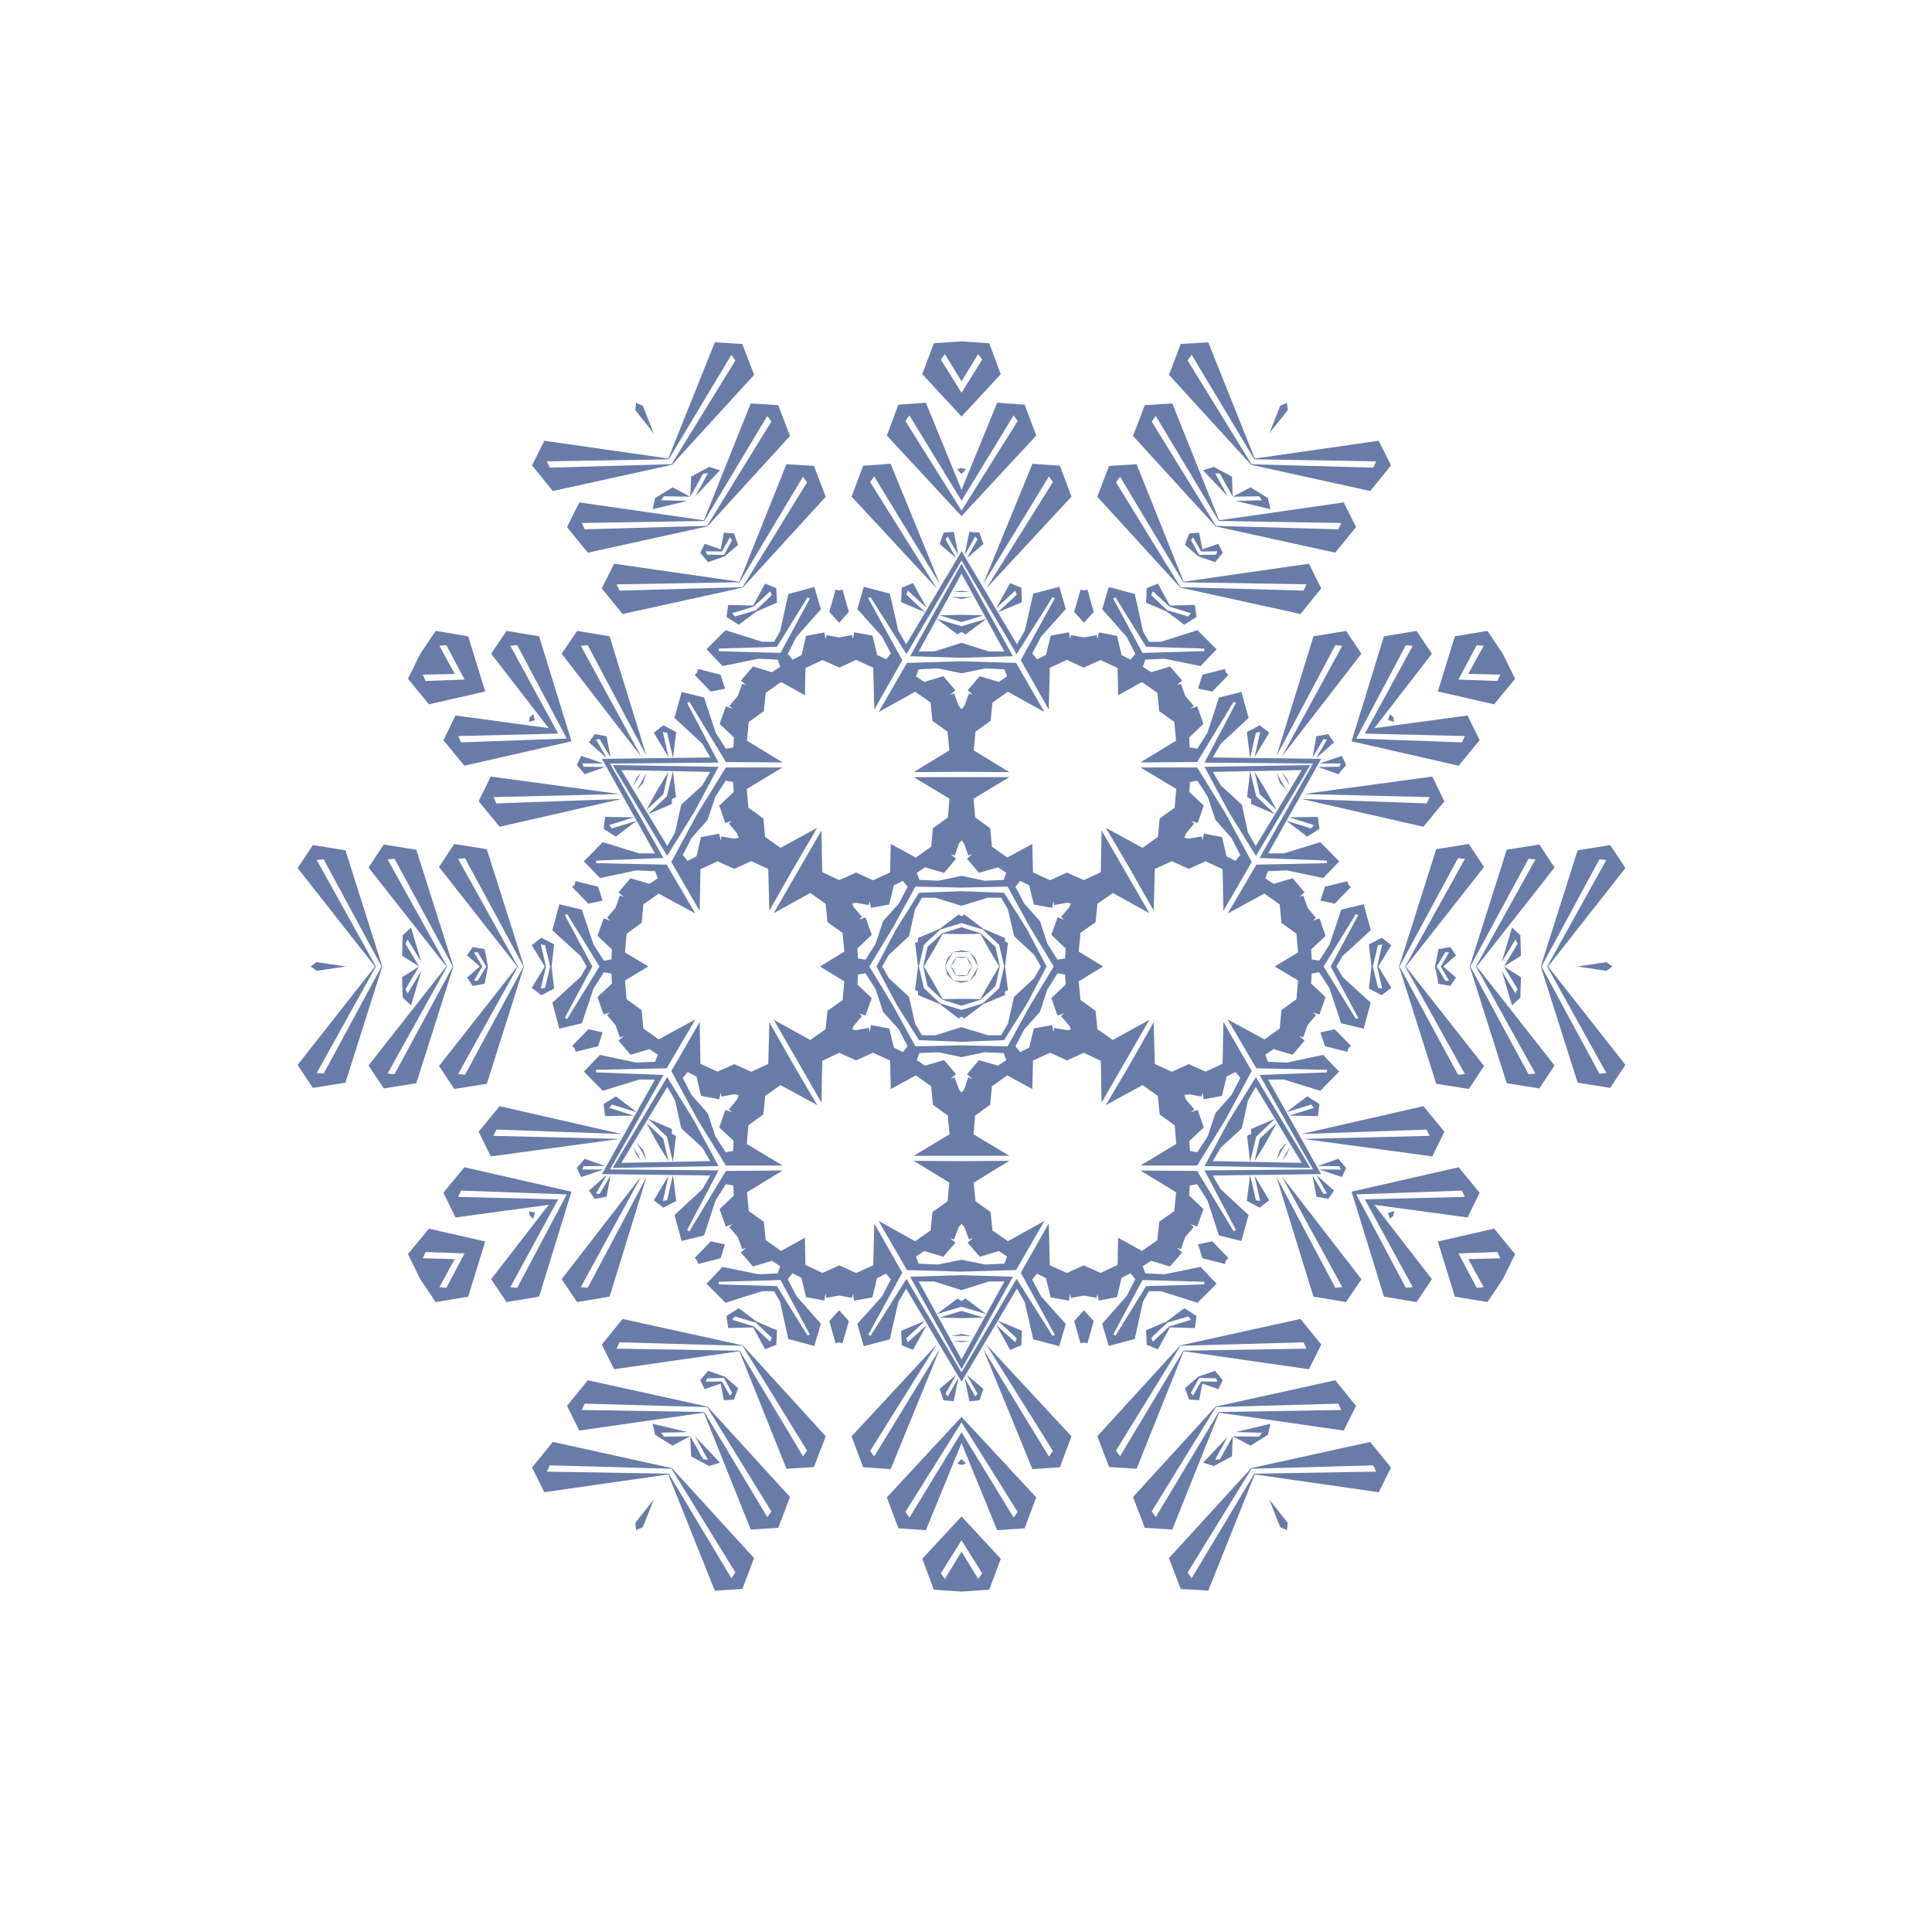 <?xml version="1.0" ?><!DOCTYPE svg  PUBLIC '-//W3C//DTD SVG 1.0//EN'  'http://www.w3.org/TR/2001/REC-SVG-20010904/DTD/svg10.dtd'><svg enable-background="new 0 0 512 512" height="512px" id="Layer_1" version="1.0" viewBox="0 0 512 512" width="512px" xml:space="preserve" xmlns="http://www.w3.org/2000/svg" xmlns:xlink="http://www.w3.org/1999/xlink"><g><polygon clip-rule="evenodd" fill="#697CA8" fill-rule="evenodd" points="357.336,234.422 357.085,233.512 351.125,234.989    349.925,238.662 353.7,239.489 357.993,235.098  "/><polygon clip-rule="evenodd" fill="#697CA8" fill-rule="evenodd" points="287.278,156.488 286.365,156.25 284.663,162.15    287.245,165.027 289.848,162.17 288.192,156.257  "/><polygon clip-rule="evenodd" fill="#697CA8" fill-rule="evenodd" points="184.756,178.193 184.094,178.865 188.353,183.288    192.134,182.491 190.962,178.808 185.014,177.286  "/><polygon clip-rule="evenodd" fill="#697CA8" fill-rule="evenodd" points="152.292,277.832 152.543,278.741 158.503,277.265    159.704,273.591 155.928,272.765 151.636,277.156  "/><polygon clip-rule="evenodd" fill="#697CA8" fill-rule="evenodd" points="222.351,355.766 223.263,356.003 224.965,350.104    222.384,347.227 219.78,350.084 221.436,355.996  "/><polygon clip-rule="evenodd" fill="#697CA8" fill-rule="evenodd" points="324.873,334.061 325.534,333.389 321.276,328.965    317.494,329.763 318.666,333.446 324.615,334.968  "/><polygon clip-rule="evenodd" fill="#697CA8" fill-rule="evenodd" points="357.336,277.832 357.085,278.741 351.125,277.265    349.925,273.591 353.7,272.765 357.993,277.156  "/><polygon clip-rule="evenodd" fill="#697CA8" fill-rule="evenodd" points="324.873,178.193 325.534,178.865 321.276,183.288    317.494,182.491 318.666,178.808 324.615,177.286  "/><polygon clip-rule="evenodd" fill="#697CA8" fill-rule="evenodd" points="222.351,156.488 223.263,156.25 224.965,162.15    222.384,165.027 219.78,162.17 221.436,156.257  "/><polygon clip-rule="evenodd" fill="#697CA8" fill-rule="evenodd" points="152.292,234.422 152.543,233.512 158.503,234.989    159.704,238.662 155.928,239.489 151.636,235.098  "/><polygon clip-rule="evenodd" fill="#697CA8" fill-rule="evenodd" points="184.756,334.061 184.094,333.389 188.353,328.965    192.134,329.763 190.962,333.446 185.014,334.968  "/><polygon clip-rule="evenodd" fill="#697CA8" fill-rule="evenodd" points="287.278,355.766 286.365,356.003 284.663,350.104    287.245,347.227 289.848,350.084 288.192,355.996  "/><path clip-rule="evenodd" d="M341.057,405.503l0.217-1.926l-4.894-6.175l2.901,7.326   L341.057,405.503z M168.572,405.503l1.776-0.775l2.901-7.326l-4.894,6.175L168.572,405.503z M82.329,256.127l1.559,1.151   l7.795-1.151l-7.795-1.151L82.329,256.127z M168.572,106.751l-0.217,1.926l4.894,6.175l-2.901-7.326L168.572,106.751z    M341.057,106.751l-1.776,0.775l-2.901,7.326l4.894-6.175L341.057,106.751z M427.299,256.127l-1.559-1.151l-7.795,1.151   l7.795,1.151L427.299,256.127z M302.789,339.221l16.385,0.473l-0.062,0.681l-15.385,0.47l-8.099,13.089l-0.622-0.287   L302.789,339.221z M206.84,339.221l7.783,14.427l-0.621,0.287l-8.099-13.089l-15.385-0.47l-0.062-0.681L206.84,339.221z    M158.866,256.127l-8.603,13.954l-0.559-0.395l7.286-13.559l-7.286-13.559l0.559-0.395L158.866,256.127z M206.84,173.033   l-16.386-0.473l0.062-0.682l15.385-0.47l8.099-13.089l0.621,0.287L206.84,173.033z M302.789,173.033l-7.783-14.427l0.622-0.287   l8.099,13.089l15.385,0.47l0.062,0.682L302.789,173.033z M350.763,256.127l8.603-13.954l0.559,0.395l-7.286,13.559l7.286,13.559   l-0.559,0.395L350.763,256.127z M268.74,248.087l5.333,4.95l1.772,3.09l-1.772,3.09l-5.333,4.95l-1.62,7.094l-1.79,3.08   l-3.562,0.01l-6.953-2.144l-6.953,2.144l-3.562-0.01l-1.79-3.08l-1.62-7.094l-5.333-4.95l-1.772-3.09l1.772-3.09l5.333-4.95   l1.62-7.094l1.79-3.08l3.562-0.01l6.953,2.144l6.953-2.144l3.562,0.01l1.79,3.08L268.74,248.087z M354.172,256.127l1.62-2.775   l7.467-6.824l-1.844-6.889l-5.973,1.428l-3.108,9.28l-2.74,4.248l-1.977-0.344l-0.143-2.64l3.82-3.598l-1.613-4.633l-1.762,0.589   l0.84-0.721l-2.216-2.649l-1.161-3.253l-1.047,0.358l1.4-1.221l-3.177-3.738l-5.037,1.47l-2.203-1.461l0.705-1.879l5.051-0.21   l9.575,2.022l4.257-4.427l-5.005-5.08l-9.666,2.98l-4.151-0.012l14.038-25.048l-28.711-0.367l2.065-3.601l7.414-6.881l-1.897-6.875   l-5.962,1.474l-3.036,9.304l-2.708,4.269l-1.979-0.329l-0.164-2.638l3.792-3.627l-1.649-4.62l-1.757,0.602l0.834-0.728   l-2.237-2.632l-1.186-3.244l-1.045,0.366l1.391-1.231l-3.205-3.713l-5.026,1.509l-2.214-1.444l0.691-1.884l5.049-0.249l9.591,1.949   l4.223-4.459l-5.044-5.041l-9.643,3.055l-3.213,0.015l-1.593-2.791l-2.176-9.878l-6.888-1.848l-1.75,5.887l6.483,7.331l2.309,4.497   l-1.286,1.54l-2.358-1.196l-1.206-5.107l-4.818-0.919l-0.371,1.82l-0.205-1.088l-3.402,0.595l-3.398-0.621l-0.213,1.086   l-0.357-1.823l-4.825,0.882l-1.245,5.098l-2.367,1.177l-1.274-1.55l2.343-4.479l6.539-7.281l-1.705-5.9l-6.902,1.795l-2.252,9.861   l-2.086,3.589l-14.673-24.681l-14.673,24.681l-2.086-3.589l-2.252-9.861l-6.902-1.795l-1.705,5.9l6.539,7.281l2.343,4.479   l-1.275,1.55l-2.367-1.177l-1.245-5.098l-4.825-0.882l-0.357,1.823l-0.213-1.086l-3.398,0.621l-3.402-0.595l-0.205,1.088   l-0.371-1.82l-4.818,0.919l-1.206,5.107l-2.358,1.196l-1.286-1.54l2.309-4.497l6.483-7.331l-1.75-5.887l-6.888,1.848l-2.176,9.878   l-1.593,2.791l-3.214-0.015l-9.643-3.055l-5.044,5.041l4.223,4.459l9.591-1.949l5.049,0.249l0.691,1.884l-2.214,1.444l-5.026-1.509   l-3.205,3.713l1.391,1.231l-1.045-0.366l-1.186,3.244l-2.237,2.632l0.834,0.728l-1.757-0.602l-1.649,4.62l3.792,3.627l-0.164,2.638   l-1.979,0.329l-2.708-4.269l-3.036-9.304l-5.962-1.474l-1.897,6.875l7.414,6.881l2.065,3.601l-28.711,0.367l14.038,25.048   l-4.151,0.012l-9.666-2.98l-5.005,5.08l4.258,4.427l9.575-2.022l5.051,0.21l0.705,1.879l-2.203,1.461l-5.037-1.47l-3.177,3.738   l1.4,1.221l-1.047-0.358l-1.161,3.253l-2.217,2.649l0.84,0.721l-1.762-0.589l-1.613,4.633l3.82,3.598l-0.144,2.64l-1.977,0.344   l-2.74-4.248l-3.108-9.28l-5.973-1.428l-1.844,6.889l7.467,6.824l1.62,2.775l-1.62,2.775l-7.467,6.824l1.844,6.889l5.973-1.428   l3.108-9.28l2.74-4.248l1.977,0.344l0.144,2.64l-3.82,3.598l1.613,4.632l1.762-0.589l-0.84,0.722l2.217,2.649l1.161,3.253   l1.047-0.358l-1.4,1.221l3.177,3.738l5.037-1.471l2.203,1.461l-0.705,1.879l-5.051,0.21l-9.575-2.022l-4.258,4.427l5.005,5.08   l9.666-2.98l4.151,0.012l-14.038,25.048l28.711,0.367l-2.065,3.601L178.74,322l1.897,6.875l5.962-1.474l3.036-9.304l2.708-4.269   l1.979,0.329l0.164,2.639l-3.792,3.627l1.649,4.62l1.757-0.602l-0.834,0.728l2.237,2.632l1.186,3.244l1.045-0.366l-1.391,1.232   l3.205,3.713l5.026-1.509l2.214,1.444l-0.691,1.884l-5.049,0.249l-9.591-1.948l-4.223,4.459l5.044,5.041l9.643-3.055l3.214-0.015   l1.593,2.791l2.176,9.878l6.888,1.848l1.75-5.887l-6.483-7.331l-2.309-4.497l1.286-1.54l2.358,1.196l1.206,5.107l4.818,0.919   l0.371-1.82l0.205,1.088l3.402-0.595l3.398,0.621l0.213-1.086l0.357,1.823l4.825-0.882l1.245-5.097l2.367-1.178l1.275,1.55   l-2.343,4.479l-6.539,7.281l1.705,5.9l6.902-1.795l2.252-9.862l2.086-3.589l14.673,24.681l14.673-24.681l2.086,3.589l2.252,9.862   l6.902,1.795l1.705-5.9l-6.539-7.281l-2.343-4.479l1.274-1.55l2.367,1.178l1.245,5.097l4.825,0.882l0.357-1.823l0.213,1.086   l3.398-0.621l3.402,0.595l0.205-1.088l0.371,1.82l4.818-0.919l1.206-5.107l2.358-1.196l1.286,1.54l-2.309,4.497l-6.483,7.331   l1.75,5.887l6.888-1.848l2.176-9.878l1.593-2.791l3.213,0.015l9.643,3.055l5.044-5.041l-4.223-4.459l-9.591,1.948l-5.049-0.249   l-0.691-1.884l2.214-1.444l5.026,1.509l3.205-3.713l-1.391-1.232l1.045,0.366l1.186-3.244l2.237-2.632l-0.834-0.728l1.757,0.602   l1.649-4.62l-3.792-3.627l0.164-2.639l1.979-0.329l2.708,4.269l3.036,9.304l5.962,1.474l1.897-6.875l-7.414-6.881l-2.065-3.601   l28.711-0.367l-14.038-25.048l4.151-0.012l9.666,2.98l5.005-5.08l-4.257-4.427l-9.575,2.022l-5.051-0.21l-0.705-1.879l2.203-1.461   l5.037,1.471l3.177-3.738l-1.4-1.221l1.047,0.358l1.161-3.253l2.216-2.649l-0.84-0.722l1.762,0.589l1.613-4.632l-3.82-3.598   l0.143-2.64l1.977-0.344l2.74,4.248l3.108,9.28l5.973,1.428l1.844-6.889l-7.467-6.824L354.172,256.127z M344.97,204.075   l-12.191,20.15l-2.058-3.604l-1.626-7.381l-5.579-5.098l-2.093-3.584L344.97,204.075z M254.814,152.023l11.355,20.633l-4.15-0.02   l-7.205-2.282l-7.205,2.282l-4.151,0.02L254.814,152.023z M164.658,204.075l23.546,0.482l-2.093,3.584l-5.579,5.098l-1.626,7.381   l-2.058,3.604L164.658,204.075z M164.658,308.179l12.191-20.151l2.058,3.605l1.626,7.381l5.579,5.098l2.093,3.585L164.658,308.179z    M254.814,360.23l-11.355-20.633l4.151,0.02l7.205,2.282l7.205-2.282l4.15-0.02L254.814,360.23z M344.97,308.179l-23.546-0.482   l2.093-3.585l5.579-5.098l1.626-7.381l2.058-3.605L344.97,308.179z M322.11,217.274l4.28,4.84l2.309,4.497l-1.286,1.54   l-2.358-1.196l-1.206-5.107l-4.818-0.919l-0.371,1.82l-0.205-1.088l-3.402,0.595l-1.194-0.218l0.408-1.143l2.217-2.649l-0.84-0.722   l1.762,0.589l1.613-4.632l-3.82-3.598l0.143-2.64l1.977-0.344l2.74,4.248L322.11,217.274z M254.814,178.42l6.331-1.286l5.049,0.249   l0.691,1.884l-2.214,1.444l-5.026-1.509l-3.205,3.713l1.391,1.231l-1.045-0.366l-1.186,3.244l-0.786,0.925l-0.786-0.925   l-1.186-3.244l-1.045,0.366l1.391-1.231l-3.205-3.713l-5.026,1.509l-2.214-1.444l0.691-1.884l5.049-0.249L254.814,178.42z    M187.518,217.274l2.052-6.126l2.74-4.248l1.977,0.344l0.143,2.64l-3.82,3.598l1.613,4.632l1.762-0.589l-0.84,0.722l2.217,2.649   l0.408,1.143l-1.194,0.218l-3.402-0.595l-0.205,1.088l-0.371-1.82l-4.818,0.919l-1.206,5.107l-2.358,1.196l-1.286-1.54l2.309-4.497   L187.518,217.274z M187.518,294.98l-4.28-4.84l-2.309-4.497l1.286-1.54l2.358,1.196l1.206,5.107l4.818,0.919l0.371-1.82   l0.205,1.088l3.402-0.595l1.194,0.218l-0.408,1.143l-2.217,2.649l0.84,0.722l-1.762-0.589l-1.613,4.632l3.82,3.598l-0.143,2.64   l-1.977,0.344l-2.74-4.248L187.518,294.98z M254.814,333.834l-6.331,1.286l-5.049-0.249l-0.691-1.884l2.214-1.444l5.026,1.509   l3.205-3.713l-1.391-1.232l1.045,0.366l1.186-3.244l0.786-0.925l0.786,0.925l1.186,3.244l1.045-0.366l-1.391,1.232l3.205,3.713   l5.026-1.509l2.214,1.444l-0.691,1.884l-5.049,0.249L254.814,333.834z M322.11,294.98l-2.052,6.126l-2.74,4.248l-1.977-0.344   l-0.143-2.64l3.82-3.598l-1.613-4.632l-1.762,0.589l0.84-0.722l-2.217-2.649l-0.408-1.143l1.194-0.218l3.402,0.595l0.205-1.088   l0.371,1.82l4.818-0.919l1.206-5.107l2.358-1.196l1.286,1.54l-2.309,4.497L322.11,294.98z M283.768,239.411l-0.345,0.945   l-2.237,2.632l0.834,0.728l-1.757-0.602l-1.649,4.62l3.792,3.627l-0.164,2.639l-1.979,0.329l-2.708-4.269l-1.939-5.941l-4.176-4.65   l-2.343-4.479l1.275-1.55l2.367,1.177l1.245,5.098l4.825,0.882l0.357-1.823l0.213,1.086l3.398-0.621L283.768,239.411z    M254.814,222.694l0.646,0.772l1.161,3.253l1.048-0.358l-1.4,1.221l3.177,3.738l5.037-1.471l2.203,1.461l-0.705,1.879l-5.051,0.21   l-6.114-1.291l-6.115,1.291l-5.051-0.21l-0.705-1.879l2.203-1.461l5.037,1.471l3.177-3.738l-1.4-1.221l1.047,0.358l1.161-3.253   L254.814,222.694z M225.861,239.411l0.991-0.173l3.398,0.621l0.213-1.086l0.357,1.823l4.825-0.882l1.245-5.098l2.367-1.177   l1.274,1.55l-2.343,4.479l-4.176,4.65l-1.939,5.941l-2.708,4.269l-1.979-0.329l-0.164-2.639l3.792-3.627l-1.649-4.62l-1.757,0.602   l0.834-0.728l-2.237-2.632L225.861,239.411z M225.861,272.843l0.345-0.945l2.237-2.632l-0.834-0.728l1.757,0.602l1.649-4.62   l-3.792-3.627l0.164-2.638l1.979-0.329l2.708,4.269l1.939,5.941l4.176,4.65l2.343,4.479l-1.274,1.55l-2.367-1.178l-1.245-5.097   l-4.825-0.882l-0.357,1.823l-0.213-1.086l-3.398,0.621L225.861,272.843z M254.814,289.56l-0.646-0.772l-1.161-3.253l-1.047,0.358   l1.4-1.221l-3.177-3.738l-5.037,1.47l-2.203-1.461l0.705-1.879l5.051-0.21l6.115,1.291l6.114-1.291l5.051,0.21l0.705,1.879   l-2.203,1.461l-5.037-1.47l-3.177,3.738l1.4,1.221l-1.048-0.358l-1.161,3.253L254.814,289.56z M283.768,272.843l-0.991,0.173   l-3.398-0.621l-0.213,1.086l-0.357-1.823l-4.825,0.882l-1.245,5.097l-2.367,1.178l-1.275-1.55l2.343-4.479l4.176-4.65l1.939-5.941   l2.708-4.269l1.979,0.329l0.164,2.638l-3.792,3.627l1.649,4.62l1.757-0.602l-0.834,0.728l2.237,2.632L283.768,272.843z    M277.358,256.127l-5.262-9.977l-6.009-9.546l-11.272-0.431l-11.272,0.431l-6.009,9.546l-5.262,9.977l5.262,9.977l6.009,9.546   l11.272,0.431l11.272-0.431l6.009-9.546L277.358,256.127z M272.915,245.676l6.333,10.451l-6.333,10.451l-5.884,10.709   l-12.217-0.259l-12.217,0.259l-5.884-10.709l-6.332-10.451l6.332-10.451l5.884-10.71l12.217,0.259l12.217-0.259L272.915,245.676z    M292.315,256.127l-6.447-3.944l0.472-4.96l3.993-2.842l0.502-4.876l4.081-2.857l9.686,5.366l-6.332-10.977l-6.34-10.972   l-0.196,11.071l-4.515,2.106l-4.473-2.003l-4.458,2.037l-4.531-2.071l-0.192-7.555l-6.639,3.612l-4.059-2.889l-0.464-4.879   l-3.971-2.873l-0.434-4.963l9.49-5.705l-12.672-0.005l-12.672,0.005l9.49,5.705l-0.434,4.963l-3.971,2.873l-0.464,4.879   l-4.059,2.889l-6.639-3.612l-0.192,7.555l-4.531,2.071l-4.458-2.037l-4.473,2.003l-4.515-2.106l-0.196-11.071l-6.34,10.972   l-6.332,10.977l9.686-5.366l4.081,2.857l0.502,4.876l3.993,2.842l0.472,4.96l-6.447,3.944l6.447,3.944l-0.472,4.96l-3.993,2.842   l-0.502,4.876l-4.081,2.857l-9.686-5.366l6.332,10.977l6.34,10.972l0.196-11.071l4.515-2.106l4.473,2.003l4.458-2.037l4.531,2.071   l0.192,7.555l6.639-3.611l4.059,2.889l0.464,4.879l3.971,2.872l0.434,4.963l-9.49,5.705l12.672,0.005l12.672-0.005l-9.49-5.705   l0.434-4.963l3.971-2.872l0.464-4.879l4.059-2.889l6.639,3.611l0.192-7.555l4.531-2.071l4.458,2.037l4.473-2.003l4.515,2.106   l0.196,11.071l6.34-10.972l6.332-10.977l-9.686,5.366l-4.081-2.857l-0.502-4.876l-3.993-2.842l-0.472-4.96L292.315,256.127z    M299.492,230.332l6.258,11.025l0.281-11.069l4.531-2.071l4.458,2.037l4.473-2.003l4.515,2.106l0.196,11.071l7.516-13.006   l-6.868-12.732l-7.592-12.314l-15.021,0.005l9.49,5.705l-0.434,4.963l-3.971,2.873l-0.464,4.879l-4.059,2.889l-9.727-5.291   L299.492,230.332z M254.814,204.537l12.677,0.093l-9.445-5.778l0.472-4.96l3.993-2.842l0.502-4.876l4.081-2.857l9.685,5.366   l-7.506-13.012l-14.46-0.418l-14.46,0.418l-7.506,13.012l9.686-5.366l4.081,2.857l0.502,4.876l3.994,2.842l0.472,4.96l-9.445,5.778   L254.814,204.537z M210.136,230.332l6.419-10.932l-9.727,5.291l-4.059-2.889l-0.464-4.879l-3.971-2.873l-0.434-4.963l9.49-5.705   l-15.022-0.005l-7.592,12.314l-6.868,12.732l7.516,13.006l0.196-11.071l4.515-2.106l4.473,2.003l4.458-2.037l4.531,2.071   l0.281,11.069L210.136,230.332z M210.136,281.922l-6.258-11.025l-0.281,11.069l-4.531,2.071l-4.458-2.037l-4.473,2.003   l-4.515-2.106l-0.196-11.071l-7.516,13.006l6.868,12.732l7.592,12.314l15.022-0.006l-9.49-5.705l0.434-4.963l3.971-2.872   l0.464-4.879l4.059-2.889l9.727,5.291L210.136,281.922z M254.814,307.717l-12.677-0.093l9.445,5.778l-0.472,4.96l-3.994,2.842   l-0.502,4.876l-4.081,2.857l-9.686-5.366l7.506,13.012l14.46,0.418l14.46-0.418l7.506-13.012l-9.685,5.366l-4.081-2.857   l-0.502-4.876l-3.993-2.842l-0.472-4.96l9.445-5.778L254.814,307.717z M299.492,281.922l-6.419,10.932l9.727-5.291l4.059,2.889   l0.464,4.879l3.971,2.872l0.434,4.963l-9.49,5.705l15.021,0.006l7.592-12.314l6.868-12.732l-7.516-13.006l-0.196,11.071   l-4.515,2.106l-4.473-2.003l-4.458,2.037l-4.531-2.071l-0.281-11.069L299.492,281.922z M325.66,215.224l7.173,11.592l14.423-24.061   l-28.049,0.461L325.66,215.224z M254.814,174.321l13.626-0.416l-13.626-24.521l-13.626,24.521L254.814,174.321z M183.968,215.224   l6.453-12.008l-28.049-0.461l14.423,24.061L183.968,215.224z M183.968,297.03l-7.173-11.592l-14.423,24.061l28.049-0.461   L183.968,297.03z M254.814,337.933l-13.626,0.416l13.626,24.521l13.626-24.521L254.814,337.933z M325.66,297.03l-6.452,12.008   l28.049,0.461l-14.423-24.061L325.66,297.03z M347.967,202.345l-14.165,25.035l17.821,0.682l0.057,0.682l-18.727,0.397   l-7.606,12.953l9.727-5.291l4.059,2.889l0.464,4.879l3.971,2.872l0.434,4.963l-6.188,3.72l6.188,3.72l-0.434,4.963l-3.971,2.873   l-0.464,4.879l-4.059,2.889l-9.727-5.291l7.606,12.954l18.727,0.397l-0.057,0.682l-17.821,0.682l14.165,25.036l-28.764,0.251   l8.32,15.774l-0.562,0.391l-9.707-16.019l-15.021-0.11l9.445,5.778l-0.472,4.96l-3.993,2.842l-0.502,4.876l-4.081,2.857   l-6.315-3.499l-0.128,7.219l-4.515,2.106l-4.473-2.003l-4.458,2.037l-4.531-2.071l-0.281-11.069l-7.415,13.064l9.02,16.416   l-0.619,0.292l-9.501-15.093l-14.599,24.785l-14.599-24.785l-9.501,15.093l-0.619-0.292l9.02-16.416l-7.415-13.064l-0.281,11.069   l-4.531,2.071l-4.458-2.037l-4.473,2.003l-4.515-2.106l-0.128-7.219l-6.315,3.499l-4.081-2.857l-0.502-4.876l-3.993-2.842   l-0.472-4.96l9.445-5.778l-15.021,0.11l-9.707,16.019l-0.562-0.391l8.32-15.774l-28.764-0.251l14.165-25.036l-17.821-0.682   l-0.057-0.682l18.727-0.397l7.606-12.954l-9.727,5.291l-4.059-2.889l-0.465-4.879l-3.971-2.873l-0.434-4.963l6.187-3.72   l-6.187-3.72l0.434-4.963l3.971-2.872l0.465-4.879l4.059-2.889l9.727,5.291l-7.606-12.953l-18.727-0.397l0.057-0.682l17.821-0.682   l-14.165-25.035l28.764-0.251l-8.32-15.775l0.562-0.391l9.707,16.02l15.021,0.11l-9.445-5.778l0.472-4.96l3.993-2.842l0.502-4.876   l4.081-2.857l6.315,3.499l0.128-7.219l4.515-2.106l4.473,2.003l4.458-2.037l4.531,2.071l0.281,11.069l7.415-13.064l-9.02-16.416   l0.619-0.291l9.501,15.093l14.599-24.785l14.599,24.785l9.501-15.093l0.619,0.291l-9.02,16.416l7.415,13.064l0.281-11.069   l4.531-2.071l4.458,2.037l4.473-2.003l4.515,2.106l0.128,7.219l6.315-3.499l4.081,2.857l0.502,4.876l3.993,2.842l0.472,4.96   l-9.445,5.778l15.021-0.11l9.707-16.02l0.562,0.391l-8.32,15.775L347.967,202.345z" fill="#697CA8" fill-rule="evenodd"/><path clip-rule="evenodd" d="M386.512,332.163l4.836,9.115l1.832-0.164l-4.061-7.446   l8.479-0.206l-0.774-1.669L386.512,332.163z M398.169,338.893l0.087,0.113l0,0l-4.079,6.056l-8.625-1.441l-4.511-14.616   l14.914-3.401l5.561,6.749l-3.205,6.56l0,0L398.169,338.893z" fill="#697CA8" fill-rule="evenodd"/><path clip-rule="evenodd" d="M254.814,408.198l-5.476,8.745l1.058,1.505l4.418-7.24l4.418,7.24   l1.058-1.505L254.814,408.198z M254.814,421.658l-0.054,0.132l0,0l-7.284-0.504l-3.065-8.19l10.403-11.215l10.402,11.215   l-3.064,8.19l-7.284,0.504l0,0L254.814,421.658z" fill="#697CA8" fill-rule="evenodd"/><path clip-rule="evenodd" d="M123.117,332.163l-10.312-0.37l-0.774,1.669l8.479,0.206   l-4.061,7.446l1.832,0.164L123.117,332.163z M111.46,338.893l-0.142,0.019l0,0l-3.205-6.56l5.56-6.749l14.914,3.401l-4.511,14.616   l-8.625,1.441l-4.079-6.056l0,0L111.46,338.893z" fill="#697CA8" fill-rule="evenodd"/><path clip-rule="evenodd" d="M123.117,180.091l-4.836-9.115l-1.832,0.164l4.061,7.446   l-8.479,0.207l0.774,1.669L123.117,180.091z M111.46,173.361l-0.088-0.113l0,0l4.079-6.056l8.625,1.441l4.511,14.616l-14.914,3.401   l-5.56-6.749l3.205-6.56l0,0L111.46,173.361z" fill="#697CA8" fill-rule="evenodd"/><path clip-rule="evenodd" d="M254.814,104.056l5.476-8.745l-1.058-1.505l-4.418,7.24   l-4.418-7.24l-1.058,1.505L254.814,104.056z M254.814,90.596l0.054-0.132l0,0l7.284,0.504l3.064,8.19l-10.402,11.215   l-10.403-11.215l3.065-8.19l7.284-0.504l0,0L254.814,90.596z" fill="#697CA8" fill-rule="evenodd"/><path clip-rule="evenodd" d="M386.512,180.091l10.312,0.37l0.774-1.669l-8.479-0.207   l4.061-7.446l-1.832-0.164L386.512,180.091z M398.169,173.361l0.142-0.019l0,0l3.205,6.56l-5.561,6.749l-14.914-3.401l4.511-14.616   l8.625-1.441l4.079,6.056l0,0L398.169,173.361z" fill="#697CA8" fill-rule="evenodd"/><path clip-rule="evenodd" d="M331.663,389.233l32.28-0.909l0.761,1.674l-32.289,0.537   l-16.61,27.695l-1.069-1.497L331.663,389.233z M332.533,390.739l32.842,4.715l0,0l3.256-6.535l-5.508-6.792l-31.555,6.941   l-21.788,23.857l3.128,8.166l7.287,0.448l0,0L332.533,390.739z" fill="#697CA8" fill-rule="evenodd"/><path clip-rule="evenodd" d="M177.966,389.233l16.927,27.501l-1.07,1.497l-16.61-27.695   l-32.29-0.537l0.762-1.674L177.966,389.233z M177.096,390.739l12.338,30.8l0,0l7.287-0.448l3.128-8.166l-21.788-23.857   l-31.555-6.941l-5.508,6.792l3.256,6.535l0,0L177.096,390.739z" fill="#697CA8" fill-rule="evenodd"/><path clip-rule="evenodd" d="M101.117,256.127l-15.353,28.41l-1.831-0.178l15.679-28.232   l-15.679-28.232l1.831-0.178L101.117,256.127z M99.377,256.127l-20.504,26.085l0,0l4.032,6.087l8.636-1.374l9.766-30.797   l-9.766-30.797l-8.636-1.374l-4.032,6.087l0,0L99.377,256.127z" fill="#697CA8" fill-rule="evenodd"/><path clip-rule="evenodd" d="M177.966,123.022l-32.28,0.909l-0.762-1.675l32.29-0.537   l16.61-27.695l1.07,1.497L177.966,123.022z M177.096,121.515l-32.842-4.715l0,0l-3.256,6.535l5.508,6.792l31.555-6.941   l21.788-23.856l-3.128-8.166l-7.287-0.448l0,0L177.096,121.515z" fill="#697CA8" fill-rule="evenodd"/><path clip-rule="evenodd" d="M331.663,123.022L314.736,95.52l1.069-1.497l16.61,27.695   l32.289,0.537l-0.761,1.675L331.663,123.022z M332.533,121.515l-12.338-30.8l0,0l-7.287,0.448l-3.128,8.166l21.788,23.856   l31.555,6.941l5.508-6.792l-3.256-6.535l0,0L332.533,121.515z" fill="#697CA8" fill-rule="evenodd"/><path clip-rule="evenodd" d="M408.511,256.127l15.353-28.41l1.831,0.178l-15.68,28.232   l15.68,28.232l-1.831,0.178L408.511,256.127z M410.251,256.127l20.504-26.085l0,0l-4.032-6.087l-8.636,1.374l-9.766,30.797   l9.766,30.797l8.636,1.374l4.032-6.087l0,0L410.251,256.127z" fill="#697CA8" fill-rule="evenodd"/><path clip-rule="evenodd" d="M266.319,249.485l0.805,0.426l-0.783,6.216l0.783,6.216   l-0.805,0.426l0.034,0.91l-5.775,2.43l-4.992,3.787l-0.771-0.484l-0.771,0.484l-4.992-3.787l-5.775-2.43l0.034-0.91l-0.805-0.426   l0.783-6.216l-0.783-6.216l0.805-0.426l-0.034-0.91l5.775-2.43l4.992-3.787l0.771,0.484l0.771-0.484l4.992,3.787l5.775,2.43   L266.319,249.485z M266.112,256.127l-1.333-5.753l-4.316-4.031l-5.649-1.722l-5.649,1.722l-4.316,4.031l-1.333,5.753l1.333,5.753   l4.316,4.031l5.649,1.722l5.649-1.722l4.316-4.031L266.112,256.127z M263.822,250.926l1.156,5.201l-1.156,5.2l-3.926,3.601   l-5.082,1.599l-5.082-1.599l-3.926-3.601l-1.156-5.2l1.156-5.201l3.926-3.601l5.082-1.599l5.082,1.599L263.822,250.926z    M264.811,256.127l-2.57-4.288l-2.428-4.37l-4.998,0.082l-4.999-0.082l-2.428,4.37l-2.57,4.288l2.57,4.288l2.428,4.37l4.999-0.082   l4.998,0.082l2.428-4.37L264.811,256.127z" fill="#697CA8" fill-rule="evenodd"/><polygon clip-rule="evenodd" fill="#697CA8" fill-rule="evenodd" points="349.249,216.48 349.672,219.662 346.415,221.706    340.911,217.531 347.47,219.531 348.192,218.655 341.673,216.604 349.249,216.48  "/><polygon clip-rule="evenodd" fill="#697CA8" fill-rule="evenodd" points="267.696,154.52 270.663,155.745 270.805,159.588    264.437,162.267 269.449,157.587 269.052,156.524 264.016,161.144 267.696,154.52  "/><polygon clip-rule="evenodd" fill="#697CA8" fill-rule="evenodd" points="173.262,194.167 175.806,192.21 179.204,194.008    178.341,200.863 176.793,194.183 175.674,193.995 177.157,200.667 173.262,194.167  "/><polygon clip-rule="evenodd" fill="#697CA8" fill-rule="evenodd" points="160.379,295.774 159.957,292.592 163.213,290.548    168.718,294.723 162.158,292.723 161.436,293.598 167.956,295.65 160.379,295.774  "/><polygon clip-rule="evenodd" fill="#697CA8" fill-rule="evenodd" points="241.932,357.734 238.965,356.508 238.823,352.666    245.191,349.987 240.18,354.667 240.577,355.73 245.613,351.11 241.932,357.734  "/><polygon clip-rule="evenodd" fill="#697CA8" fill-rule="evenodd" points="336.367,318.087 333.823,320.044 330.424,318.246    331.288,311.391 332.835,318.071 333.954,318.259 332.471,311.587 336.367,318.087  "/><polygon clip-rule="evenodd" fill="#697CA8" fill-rule="evenodd" points="349.249,295.774 349.672,292.592 346.415,290.548    340.911,294.723 347.47,292.723 348.192,293.598 341.673,295.65 349.249,295.774  "/><polygon clip-rule="evenodd" fill="#697CA8" fill-rule="evenodd" points="336.367,194.167 333.823,192.21 330.424,194.008    331.288,200.863 332.835,194.183 333.954,193.995 332.471,200.667 336.367,194.167  "/><polygon clip-rule="evenodd" fill="#697CA8" fill-rule="evenodd" points="241.932,154.52 238.965,155.745 238.823,159.588    245.191,162.267 240.18,157.587 240.577,156.524 245.613,161.144 241.932,154.52  "/><polygon clip-rule="evenodd" fill="#697CA8" fill-rule="evenodd" points="160.379,216.48 159.957,219.662 163.213,221.706    168.718,217.531 162.158,219.531 161.436,218.655 167.956,216.604 160.379,216.48  "/><polygon clip-rule="evenodd" fill="#697CA8" fill-rule="evenodd" points="173.262,318.087 175.806,320.044 179.204,318.246    178.341,311.391 176.793,318.071 175.674,318.259 177.157,311.587 173.262,318.087  "/><polygon clip-rule="evenodd" fill="#697CA8" fill-rule="evenodd" points="267.696,357.734 270.663,356.508 270.805,352.666    264.437,349.987 269.449,354.667 269.052,355.73 264.016,351.11 267.696,357.734  "/><path clip-rule="evenodd" d="M309.317,350.528l5.575-1.653l0.715,0.881l-5.724,1.753   l-4.38,4.081l-0.405-1.06L309.317,350.528z M310.04,351.78l6.608,0.159l0,0l0.447-3.179l-3.241-2.069l-4.719,3.523l-5.41,2.325   l0.172,3.841l2.976,1.202l0,0L310.04,351.78z" fill="#697CA8" fill-rule="evenodd"/><path clip-rule="evenodd" d="M200.312,350.528l4.219,4.002l-0.405,1.06l-4.38-4.081   l-5.724-1.753l0.715-0.881L200.312,350.528z M199.589,351.78l3.166,5.802l0,0l2.976-1.202l0.172-3.841l-5.41-2.325l-4.719-3.523   l-3.241,2.069l0.447,3.179l0,0L199.589,351.78z" fill="#697CA8" fill-rule="evenodd"/><path clip-rule="evenodd" d="M145.809,256.127l-1.356,5.655l-1.12,0.179l1.344-5.834   l-1.344-5.834l1.12,0.179L145.809,256.127z M144.363,256.127l-3.442,5.643l0,0l2.529,1.976l3.412-1.772l-0.691-5.848l0.691-5.848   l-3.412-1.772l-2.529,1.976l0,0L144.363,256.127z" fill="#697CA8" fill-rule="evenodd"/><path clip-rule="evenodd" d="M200.312,161.726l-5.575,1.653l-0.715-0.881l5.724-1.753   l4.38-4.081l0.405,1.06L200.312,161.726z M199.589,160.474l-6.608-0.159l0,0l-0.447,3.179l3.241,2.069l4.719-3.522l5.41-2.325   l-0.172-3.841l-2.976-1.202l0,0L199.589,160.474z" fill="#697CA8" fill-rule="evenodd"/><path clip-rule="evenodd" d="M309.317,161.726l-4.219-4.002l0.405-1.06l4.38,4.081l5.724,1.753   l-0.715,0.881L309.317,161.726z M310.04,160.474l-3.166-5.802l0,0l-2.976,1.202l-0.172,3.841l5.41,2.325l4.719,3.522l3.241-2.069   l-0.447-3.179l0,0L310.04,160.474z" fill="#697CA8" fill-rule="evenodd"/><path clip-rule="evenodd" d="M363.819,256.127l1.356-5.655l1.121-0.179l-1.344,5.834   l1.344,5.834l-1.121-0.179L363.819,256.127z M365.265,256.127l3.442-5.643l0,0l-2.529-1.976l-3.413,1.772l0.691,5.848l-0.691,5.848   l3.413,1.772l2.529-1.976l0,0L365.265,256.127z" fill="#697CA8" fill-rule="evenodd"/><polygon clip-rule="evenodd" fill="#697CA8" fill-rule="evenodd" points="333.857,301.762 332.486,307.713 335.527,302.727    338.325,297.6  "/><polygon clip-rule="evenodd" fill="#697CA8" fill-rule="evenodd" points="254.814,347.398 248.975,349.186 254.814,349.327    260.653,349.186  "/><polygon clip-rule="evenodd" fill="#697CA8" fill-rule="evenodd" points="175.771,301.762 171.303,297.6 174.101,302.727    177.142,307.713  "/><polygon clip-rule="evenodd" fill="#697CA8" fill-rule="evenodd" points="175.771,210.491 177.142,204.541 174.101,209.527    171.303,214.654  "/><polygon clip-rule="evenodd" fill="#697CA8" fill-rule="evenodd" points="254.814,164.856 260.653,163.068 254.814,162.927    248.975,163.068  "/><polygon clip-rule="evenodd" fill="#697CA8" fill-rule="evenodd" points="333.857,210.491 338.325,214.654 335.527,209.527    332.486,204.541  "/><polygon clip-rule="evenodd" fill="#697CA8" fill-rule="evenodd" points="331.603,300.461 330.49,301.039 331.301,307.9    332.9,301.232 332.93,301.227 332.919,301.199 337.895,296.48 331.547,299.208  "/><polygon clip-rule="evenodd" fill="#697CA8" fill-rule="evenodd" points="254.814,344.795 253.757,344.12 248.221,348.253    254.795,346.304 254.814,346.327 254.833,346.304 261.408,348.253 255.871,344.12  "/><polygon clip-rule="evenodd" fill="#697CA8" fill-rule="evenodd" points="178.025,300.461 178.081,299.208 171.734,296.48    176.709,301.199 176.698,301.227 176.728,301.232 178.327,307.9 179.138,301.039  "/><polygon clip-rule="evenodd" fill="#697CA8" fill-rule="evenodd" points="178.025,211.793 179.138,211.215 178.327,204.354    176.728,211.022 176.698,211.027 176.709,211.055 171.734,215.774 178.081,213.046  "/><polygon clip-rule="evenodd" fill="#697CA8" fill-rule="evenodd" points="254.814,167.459 255.871,168.134 261.408,164.001    254.833,165.95 254.814,165.926 254.795,165.95 248.221,164.001 253.757,168.134  "/><polygon clip-rule="evenodd" fill="#697CA8" fill-rule="evenodd" points="331.603,211.793 331.547,213.046 337.895,215.774    332.919,211.055 332.93,211.027 332.9,211.022 331.301,204.354 330.49,211.215  "/><polygon clip-rule="evenodd" fill="#697CA8" fill-rule="evenodd" points="369.224,190.073 369.488,191.264 367.858,190.861    368.324,189.247  "/><polygon clip-rule="evenodd" fill="#697CA8" fill-rule="evenodd" points="369.224,322.181 368.324,323.006 367.858,321.393    369.488,320.99  "/><polygon clip-rule="evenodd" fill="#697CA8" fill-rule="evenodd" points="254.814,388.235 253.65,387.869 254.814,386.659    255.979,387.869  "/><polygon clip-rule="evenodd" fill="#697CA8" fill-rule="evenodd" points="140.405,322.181 140.14,320.99 141.77,321.393    141.304,323.006  "/><polygon clip-rule="evenodd" fill="#697CA8" fill-rule="evenodd" points="140.405,190.073 141.304,189.247 141.77,190.861    140.14,191.264  "/><polygon clip-rule="evenodd" fill="#697CA8" fill-rule="evenodd" points="254.814,124.018 255.979,124.385 254.814,125.595    253.65,124.385  "/><polygon clip-rule="evenodd" fill="#697CA8" fill-rule="evenodd" points="403.076,253.28 402.903,247.862 400.701,245.81    397.998,254.911 401.616,248.969 402.161,250.119 398.572,256.127 403.076,253.28  "/><polygon clip-rule="evenodd" fill="#697CA8" fill-rule="evenodd" points="326.48,126.305 321.701,123.746 318.823,124.627    325.353,131.518 322.016,125.413 323.284,125.517 326.693,131.629 326.48,126.305  "/><polygon clip-rule="evenodd" fill="#697CA8" fill-rule="evenodd" points="178.218,129.152 173.612,132.011 172.936,134.944    182.169,132.735 175.214,132.572 175.938,131.525 182.935,131.629 178.218,129.152  "/><polygon clip-rule="evenodd" fill="#697CA8" fill-rule="evenodd" points="106.553,258.974 106.725,264.392 108.927,266.444    111.631,257.343 108.012,263.285 107.468,262.135 111.056,256.127 106.553,258.974  "/><polygon clip-rule="evenodd" fill="#697CA8" fill-rule="evenodd" points="183.149,385.948 187.927,388.508 190.805,387.627    184.276,380.736 187.612,386.841 186.344,386.737 182.935,380.625 183.149,385.948  "/><polygon clip-rule="evenodd" fill="#697CA8" fill-rule="evenodd" points="331.41,383.102 336.016,380.243 336.692,377.31    327.459,379.519 334.415,379.682 333.691,380.729 326.693,380.625 331.41,383.102  "/><polygon clip-rule="evenodd" fill="#697CA8" fill-rule="evenodd" points="403.076,258.974 402.903,264.392 400.701,266.444    397.998,257.343 401.616,263.285 402.161,262.135 398.572,256.127 403.076,258.974  "/><polygon clip-rule="evenodd" fill="#697CA8" fill-rule="evenodd" points="331.41,129.152 336.016,132.011 336.692,134.944    327.459,132.735 334.415,132.572 333.691,131.525 326.693,131.629 331.41,129.152  "/><polygon clip-rule="evenodd" fill="#697CA8" fill-rule="evenodd" points="183.149,126.305 187.927,123.746 190.805,124.627    184.276,131.518 187.612,125.413 186.344,125.517 182.935,131.629 183.149,126.305  "/><polygon clip-rule="evenodd" fill="#697CA8" fill-rule="evenodd" points="106.553,253.28 106.725,247.862 108.927,245.81    111.631,254.911 108.012,248.969 107.468,250.119 111.056,256.127 106.553,253.28  "/><polygon clip-rule="evenodd" fill="#697CA8" fill-rule="evenodd" points="178.218,383.102 173.612,380.243 172.936,377.31    182.169,379.519 175.214,379.682 175.938,380.729 182.935,380.625 178.218,383.102  "/><polygon clip-rule="evenodd" fill="#697CA8" fill-rule="evenodd" points="326.48,385.948 321.701,388.508 318.823,387.627    325.353,380.736 322.016,386.841 323.284,386.737 326.693,380.625 326.48,385.948  "/><polygon clip-rule="evenodd" fill="#697CA8" fill-rule="evenodd" points="355.609,200.324 356.748,202.737 354.684,205.177    349.272,203.26 354.971,203.189 355.321,202.314 349.641,202.335 355.609,200.324  "/><polygon clip-rule="evenodd" fill="#697CA8" fill-rule="evenodd" points="256.885,140.934 259.544,141.155 260.626,144.162    256.259,147.891 259.047,142.919 258.464,142.179 255.642,147.109 256.885,140.934  "/><polygon clip-rule="evenodd" fill="#697CA8" fill-rule="evenodd" points="156.09,196.738 157.61,194.545 160.755,195.111    161.801,200.757 158.89,195.857 157.957,195.992 160.816,200.901 156.09,196.738  "/><polygon clip-rule="evenodd" fill="#697CA8" fill-rule="evenodd" points="154.019,311.93 152.88,309.517 154.944,307.076    160.356,308.994 154.657,309.065 154.307,309.94 159.988,309.919 154.019,311.93  "/><polygon clip-rule="evenodd" fill="#697CA8" fill-rule="evenodd" points="252.744,371.319 250.084,371.099 249.003,368.092    253.369,364.363 250.581,369.335 251.164,370.075 253.986,365.145 252.744,371.319  "/><polygon clip-rule="evenodd" fill="#697CA8" fill-rule="evenodd" points="353.538,315.516 352.018,317.709 348.873,317.142    347.827,311.497 350.738,316.397 351.671,316.262 348.813,311.353 353.538,315.516  "/><polygon clip-rule="evenodd" fill="#697CA8" fill-rule="evenodd" points="355.609,311.93 356.748,309.517 354.684,307.076    349.272,308.994 354.971,309.065 355.321,309.94 349.641,309.919 355.609,311.93  "/><polygon clip-rule="evenodd" fill="#697CA8" fill-rule="evenodd" points="353.538,196.738 352.018,194.545 348.873,195.111    347.827,200.757 350.738,195.857 351.671,195.992 348.813,200.901 353.538,196.738  "/><polygon clip-rule="evenodd" fill="#697CA8" fill-rule="evenodd" points="252.744,140.934 250.084,141.155 249.003,144.162    253.369,147.891 250.581,142.919 251.164,142.179 253.986,147.109 252.744,140.934  "/><polygon clip-rule="evenodd" fill="#697CA8" fill-rule="evenodd" points="154.019,200.324 152.88,202.737 154.944,205.177    160.356,203.26 154.657,203.189 154.307,202.314 159.988,202.335 154.019,200.324  "/><polygon clip-rule="evenodd" fill="#697CA8" fill-rule="evenodd" points="156.09,315.516 157.61,317.709 160.755,317.142    161.801,311.497 158.89,316.397 157.957,316.262 160.816,311.353 156.09,315.516  "/><polygon clip-rule="evenodd" fill="#697CA8" fill-rule="evenodd" points="256.885,371.319 259.544,371.099 260.626,368.092    256.259,364.363 259.047,369.335 258.464,370.075 255.642,365.145 256.885,371.319  "/><path clip-rule="evenodd" d="M317.778,365.183l4.49,0.091l0.343,0.878l-4.302-0.049   l-2.109,3.75l-0.589-0.736L317.778,365.183z M318.641,366.678l4.242,1.466l0,0l1.158-2.404l-2.045-2.456l-4.431,1.531l-3.541,3.072   l1.104,2.999l2.661,0.2l0,0L318.641,366.678z" fill="#697CA8" fill-rule="evenodd"/><path clip-rule="evenodd" d="M191.85,365.183l2.166,3.933l-0.589,0.736l-2.109-3.75   l-4.302,0.049l0.343-0.878L191.85,365.183z M190.987,366.678l0.852,4.407l0,0l2.661-0.2l1.105-2.999l-3.541-3.072l-4.431-1.531   l-2.045,2.456l1.158,2.404l0,0L190.987,366.678z" fill="#697CA8" fill-rule="evenodd"/><path clip-rule="evenodd" d="M128.887,256.127l-2.323,3.843l-0.932-0.142l2.193-3.701   l-2.193-3.701l0.932-0.142L128.887,256.127z M127.161,256.127l-3.391,2.941l0,0l1.504,2.204l3.149-0.543l0.889-4.603l-0.889-4.603   l-3.149-0.543l-1.504,2.205l0,0L127.161,256.127z" fill="#697CA8" fill-rule="evenodd"/><path clip-rule="evenodd" d="M191.85,147.071l-4.489-0.091l-0.343-0.878l4.302,0.049   l2.109-3.75l0.589,0.736L191.85,147.071z M190.987,145.576l-4.242-1.466l0,0l-1.158,2.405l2.045,2.456l4.431-1.531l3.541-3.072   l-1.105-2.999l-2.661-0.2l0,0L190.987,145.576z" fill="#697CA8" fill-rule="evenodd"/><path clip-rule="evenodd" d="M317.778,147.071l-2.166-3.933l0.589-0.736l2.109,3.75   l4.302-0.049l-0.343,0.878L317.778,147.071z M318.641,145.576l-0.851-4.407l0,0l-2.661,0.2l-1.104,2.999l3.541,3.072l4.431,1.531   l2.045-2.456l-1.158-2.405l0,0L318.641,145.576z" fill="#697CA8" fill-rule="evenodd"/><path clip-rule="evenodd" d="M380.742,256.127l2.323-3.843l0.932,0.142l-2.193,3.701   l2.193,3.701l-0.932,0.142L380.742,256.127z M382.468,256.127l3.391-2.941l0,0l-1.504-2.205l-3.149,0.543l-0.889,4.603l0.889,4.603   l3.149,0.543l1.504-2.204l0,0L382.468,256.127z" fill="#697CA8" fill-rule="evenodd"/><path clip-rule="evenodd" d="M359.43,316.527l13.13,24.751l1.832-0.164l-12.694-23.277   l26.506-0.645l-0.775-1.669L359.43,316.527z M364.215,319.29l15.254,19.716l0,0l-4.079,6.056l-8.625-1.441l-8.585-27.815   l28.381-6.472l5.56,6.749l-3.205,6.56l0,0L364.215,319.29z" fill="#697CA8" fill-rule="evenodd"/><path clip-rule="evenodd" d="M254.814,376.927l-14.87,23.747l1.058,1.505l13.812-22.632   l13.812,22.632l1.058-1.505L254.814,376.927z M254.814,382.452l-9.448,23.068l0,0l-7.284-0.504l-3.065-8.19l19.796-21.343   l19.796,21.343l-3.065,8.19l-7.284,0.504l0,0L254.814,382.452z" fill="#697CA8" fill-rule="evenodd"/><path clip-rule="evenodd" d="M150.198,316.527l-28-1.004l-0.774,1.669l26.506,0.645   l-12.694,23.277l1.832,0.164L150.198,316.527z M145.413,319.29l-24.702,3.352l0,0l-3.205-6.56l5.561-6.749l28.381,6.472   l-8.585,27.815l-8.625,1.441l-4.079-6.056l0,0L145.413,319.29z" fill="#697CA8" fill-rule="evenodd"/><path clip-rule="evenodd" d="M150.198,195.727l-13.13-24.751l-1.832,0.164l12.694,23.277   l-26.506,0.645l0.774,1.669L150.198,195.727z M145.413,192.964l-15.254-19.716l0,0l4.079-6.056l8.625,1.441l8.585,27.815   l-28.381,6.473l-5.561-6.749l3.205-6.56l0,0L145.413,192.964z" fill="#697CA8" fill-rule="evenodd"/><path clip-rule="evenodd" d="M254.814,135.327l14.87-23.747l-1.058-1.505l-13.812,22.632   l-13.812-22.632l-1.058,1.505L254.814,135.327z M254.814,129.802l9.448-23.068l0,0l7.284,0.504l3.065,8.19l-19.796,21.343   l-19.796-21.343l3.065-8.19l7.284-0.504l0,0L254.814,129.802z" fill="#697CA8" fill-rule="evenodd"/><path clip-rule="evenodd" d="M359.43,195.727l28,1.004l0.775-1.669l-26.506-0.645   l12.694-23.277l-1.832-0.164L359.43,195.727z M364.215,192.964l24.701-3.352l0,0l3.205,6.56l-5.56,6.749l-28.381-6.473   l8.585-27.815l8.625-1.441l4.079,6.056l0,0L364.215,192.964z" fill="#697CA8" fill-rule="evenodd"/><path clip-rule="evenodd" d="M322.23,372.895l32.445-0.913l0.762,1.675l-32.455,0.54   l-16.695,27.837l-1.069-1.497L322.23,372.895z M323.082,374.371l33.025,4.741l0,0l3.256-6.535l-5.508-6.791l-31.703,6.973   l-21.891,23.969l3.128,8.166l7.287,0.448l0,0L323.082,374.371z" fill="#697CA8" fill-rule="evenodd"/><path clip-rule="evenodd" d="M187.398,372.895l17.013,27.642l-1.07,1.497l-16.695-27.837   l-32.455-0.54l0.761-1.675L187.398,372.895z M186.546,374.371l12.406,30.971l0,0l7.287-0.448l3.128-8.166l-21.891-23.969   l-31.703-6.973l-5.508,6.791l3.256,6.535l0,0L186.546,374.371z" fill="#697CA8" fill-rule="evenodd"/><path clip-rule="evenodd" d="M119.982,256.127l-15.432,28.555l-1.831-0.178l15.76-28.377   l-15.76-28.377l1.831-0.178L119.982,256.127z M118.278,256.127l-20.618,26.23l0,0l4.032,6.087l8.636-1.374l9.812-30.942   l-9.812-30.942l-8.636-1.374l-4.032,6.087l0,0L118.278,256.127z" fill="#697CA8" fill-rule="evenodd"/><path clip-rule="evenodd" d="M187.398,139.359l-32.445,0.913l-0.761-1.674l32.455-0.54   l16.695-27.837l1.07,1.497L187.398,139.359z M186.546,137.883l-33.025-4.741l0,0l-3.256,6.535l5.508,6.792l31.703-6.973   l21.891-23.969l-3.128-8.166l-7.287-0.448l0,0L186.546,137.883z" fill="#697CA8" fill-rule="evenodd"/><path clip-rule="evenodd" d="M322.23,139.359l-17.013-27.642l1.069-1.497l16.695,27.837   l32.455,0.54l-0.762,1.674L322.23,139.359z M323.082,137.883l-12.407-30.971l0,0l-7.287,0.448l-3.128,8.166l21.891,23.969   l31.703,6.973l5.508-6.792l-3.256-6.535l0,0L323.082,137.883z" fill="#697CA8" fill-rule="evenodd"/><path clip-rule="evenodd" d="M389.646,256.127l15.431-28.555l1.831,0.178l-15.76,28.377   l15.76,28.377l-1.831,0.178L389.646,256.127z M391.351,256.127l20.618-26.23l0,0l-4.032-6.087l-8.636,1.374l-9.812,30.942   l9.812,30.942l8.636,1.374l4.032-6.087l0,0L391.351,256.127z" fill="#697CA8" fill-rule="evenodd"/><path clip-rule="evenodd" d="M258.55,253.97l0.666,2.157l-0.666,2.157l-1.535,1.655   l-2.201,0.502l-2.201-0.502l-1.535-1.655l-0.666-2.157l0.666-2.157l1.535-1.655l2.201-0.502l2.201,0.502L258.55,253.97z    M259.187,256.127l-1.025-1.933L257,252.34l-2.186-0.079l-2.186,0.079l-1.161,1.854l-1.025,1.933l1.025,1.932l1.161,1.854   l2.186,0.078l2.186-0.078l1.161-1.854L259.187,256.127z M257.008,254.86l0.691,1.267l-0.691,1.267l-0.752,1.232l-1.442,0.035   l-1.442-0.035l-0.752-1.232l-0.691-1.267l0.691-1.267l0.752-1.232l1.442-0.035l1.442,0.035L257.008,254.86z M257.633,256.127   l-0.87-1.125l-0.539-1.316l-1.409,0.191l-1.409-0.191l-0.539,1.316l-0.87,1.125l0.87,1.125l0.539,1.316l1.409-0.191l1.409,0.191   l0.539-1.316L257.633,256.127z" fill="#697CA8" fill-rule="evenodd"/><polygon clip-rule="evenodd" fill="#697CA8" fill-rule="evenodd" points="379.575,205.792 382.78,212.352 377.22,219.101    344.851,211.719 378.088,212.911 378.863,211.243 345.412,210.428 379.575,205.792  "/><polygon clip-rule="evenodd" fill="#697CA8" fill-rule="evenodd" points="273.604,122.914 280.887,123.418 283.952,131.608    261.374,155.949 279.025,127.761 277.968,126.256 260.537,154.817 273.604,122.914  "/><polygon clip-rule="evenodd" fill="#697CA8" fill-rule="evenodd" points="148.843,173.248 152.921,167.193 161.546,168.633    171.338,200.357 155.751,170.976 153.919,171.14 169.939,200.516 148.843,173.248  "/><polygon clip-rule="evenodd" fill="#697CA8" fill-rule="evenodd" points="130.053,306.462 126.848,299.902 132.409,293.153    164.778,300.535 131.54,299.343 130.766,301.011 164.216,301.826 130.053,306.462  "/><polygon clip-rule="evenodd" fill="#697CA8" fill-rule="evenodd" points="236.025,389.34 228.741,388.836 225.677,380.646    248.254,356.305 230.603,384.493 231.661,385.998 249.091,357.436 236.025,389.34  "/><polygon clip-rule="evenodd" fill="#697CA8" fill-rule="evenodd" points="360.786,339.006 356.707,345.061 348.082,343.621    338.291,311.897 353.877,341.278 355.709,341.114 339.689,311.738 360.786,339.006  "/><polygon clip-rule="evenodd" fill="#697CA8" fill-rule="evenodd" points="379.575,306.462 382.78,299.902 377.22,293.153    344.851,300.535 378.088,299.343 378.863,301.011 345.412,301.826 379.575,306.462  "/><polygon clip-rule="evenodd" fill="#697CA8" fill-rule="evenodd" points="360.786,173.248 356.707,167.193 348.082,168.633    338.291,200.357 353.877,170.976 355.709,171.14 339.689,200.516 360.786,173.248  "/><polygon clip-rule="evenodd" fill="#697CA8" fill-rule="evenodd" points="236.025,122.914 228.741,123.418 225.677,131.608    248.254,155.949 230.603,127.761 231.661,126.256 249.091,154.817 236.025,122.914  "/><polygon clip-rule="evenodd" fill="#697CA8" fill-rule="evenodd" points="130.053,205.792 126.848,212.352 132.409,219.101    164.778,211.719 131.54,212.911 130.766,211.243 164.216,210.428 130.053,205.792  "/><polygon clip-rule="evenodd" fill="#697CA8" fill-rule="evenodd" points="148.843,339.006 152.921,345.061 161.546,343.621    171.338,311.897 155.751,341.278 153.919,341.114 169.939,311.738 148.843,339.006  "/><polygon clip-rule="evenodd" fill="#697CA8" fill-rule="evenodd" points="273.604,389.34 280.887,388.836 283.952,380.646    261.374,356.305 279.025,384.493 277.968,385.998 260.537,357.436 273.604,389.34  "/><path clip-rule="evenodd" d="M312.85,356.648l32.608-0.918l0.762,1.675l-32.62,0.543   l-16.78,27.978l-1.069-1.497L312.85,356.648z M313.685,358.093l33.206,4.767l0,0l3.256-6.535l-5.508-6.791l-31.85,7.006   l-21.992,24.08l3.128,8.166l7.287,0.448l0,0L313.685,358.093z" fill="#697CA8" fill-rule="evenodd"/><path clip-rule="evenodd" d="M196.778,356.648l17.099,27.781l-1.069,1.497l-16.78-27.978   l-32.62-0.543l0.761-1.675L196.778,356.648z M195.944,358.093l12.475,31.141l0,0l7.287-0.448l3.128-8.166l-21.992-24.08   l-31.85-7.006l-5.508,6.791l3.256,6.535l0,0L195.944,358.093z" fill="#697CA8" fill-rule="evenodd"/><path clip-rule="evenodd" d="M138.742,256.127l-15.509,28.699l-1.831-0.178l15.84-28.521   l-15.84-28.521l1.831-0.178L138.742,256.127z M137.073,256.127l-20.731,26.374l0,0l4.032,6.087l8.636-1.374l9.858-31.086   l-9.858-31.086l-8.636-1.374l-4.032,6.087l0,0L137.073,256.127z" fill="#697CA8" fill-rule="evenodd"/><path clip-rule="evenodd" d="M196.778,155.606l-32.609,0.918l-0.761-1.674l32.62-0.543   l16.78-27.978l1.069,1.497L196.778,155.606z M195.944,154.161l-33.206-4.767l0,0l-3.256,6.535l5.508,6.792l31.85-7.006   l21.992-24.08l-3.128-8.166l-7.287-0.448l0,0L195.944,154.161z" fill="#697CA8" fill-rule="evenodd"/><path clip-rule="evenodd" d="M312.85,155.606l-17.099-27.781l1.069-1.497l16.78,27.978   l32.62,0.543l-0.762,1.674L312.85,155.606z M313.685,154.161L301.21,123.02l0,0l-7.287,0.448l-3.128,8.166l21.992,24.08   l31.85,7.006l5.508-6.792l-3.256-6.535l0,0L313.685,154.161z" fill="#697CA8" fill-rule="evenodd"/><path clip-rule="evenodd" d="M370.886,256.127l15.509-28.699l1.831,0.178l-15.84,28.521   l15.84,28.521l-1.831,0.178L370.886,256.127z M372.555,256.127l20.731-26.374l0,0l-4.032-6.087l-8.636,1.374l-9.858,31.086   l9.858,31.086l8.636,1.374l4.032-6.087l0,0L372.555,256.127z" fill="#697CA8" fill-rule="evenodd"/><polygon clip-rule="evenodd" fill="#697CA8" fill-rule="evenodd" points="340.748,305.741 339.705,307.618 341.046,305.913    341.852,303.899  "/><polygon clip-rule="evenodd" fill="#697CA8" fill-rule="evenodd" points="254.814,355.355 252.667,355.39 254.814,355.699    256.961,355.39  "/><polygon clip-rule="evenodd" fill="#697CA8" fill-rule="evenodd" points="168.881,305.741 167.776,303.899 168.583,305.913    169.923,307.618  "/><polygon clip-rule="evenodd" fill="#697CA8" fill-rule="evenodd" points="168.881,206.513 169.923,204.636 168.583,206.341    167.776,208.355  "/><polygon clip-rule="evenodd" fill="#697CA8" fill-rule="evenodd" points="254.814,156.899 256.961,156.864 254.814,156.555    252.667,156.864  "/><polygon clip-rule="evenodd" fill="#697CA8" fill-rule="evenodd" points="340.748,206.513 341.852,208.355 341.046,206.341    339.705,204.636  "/><polygon clip-rule="evenodd" fill="#697CA8" fill-rule="evenodd" points="339.143,304.814 338.308,307.448 339.591,305.073    341.006,302.774  "/><polygon clip-rule="evenodd" fill="#697CA8" fill-rule="evenodd" points="254.814,353.501 252.116,354.095 254.814,354.019    257.513,354.095  "/><polygon clip-rule="evenodd" fill="#697CA8" fill-rule="evenodd" points="170.485,304.814 168.622,302.774 170.037,305.073    171.321,307.448  "/><polygon clip-rule="evenodd" fill="#697CA8" fill-rule="evenodd" points="170.485,207.44 171.321,204.806 170.037,207.181    168.622,209.48  "/><polygon clip-rule="evenodd" fill="#697CA8" fill-rule="evenodd" points="254.814,158.752 257.513,158.159 254.814,158.235    252.116,158.159  "/><polygon clip-rule="evenodd" fill="#697CA8" fill-rule="evenodd" points="339.143,207.44 341.006,209.48 339.591,207.181    338.308,204.806  "/></g></svg>
